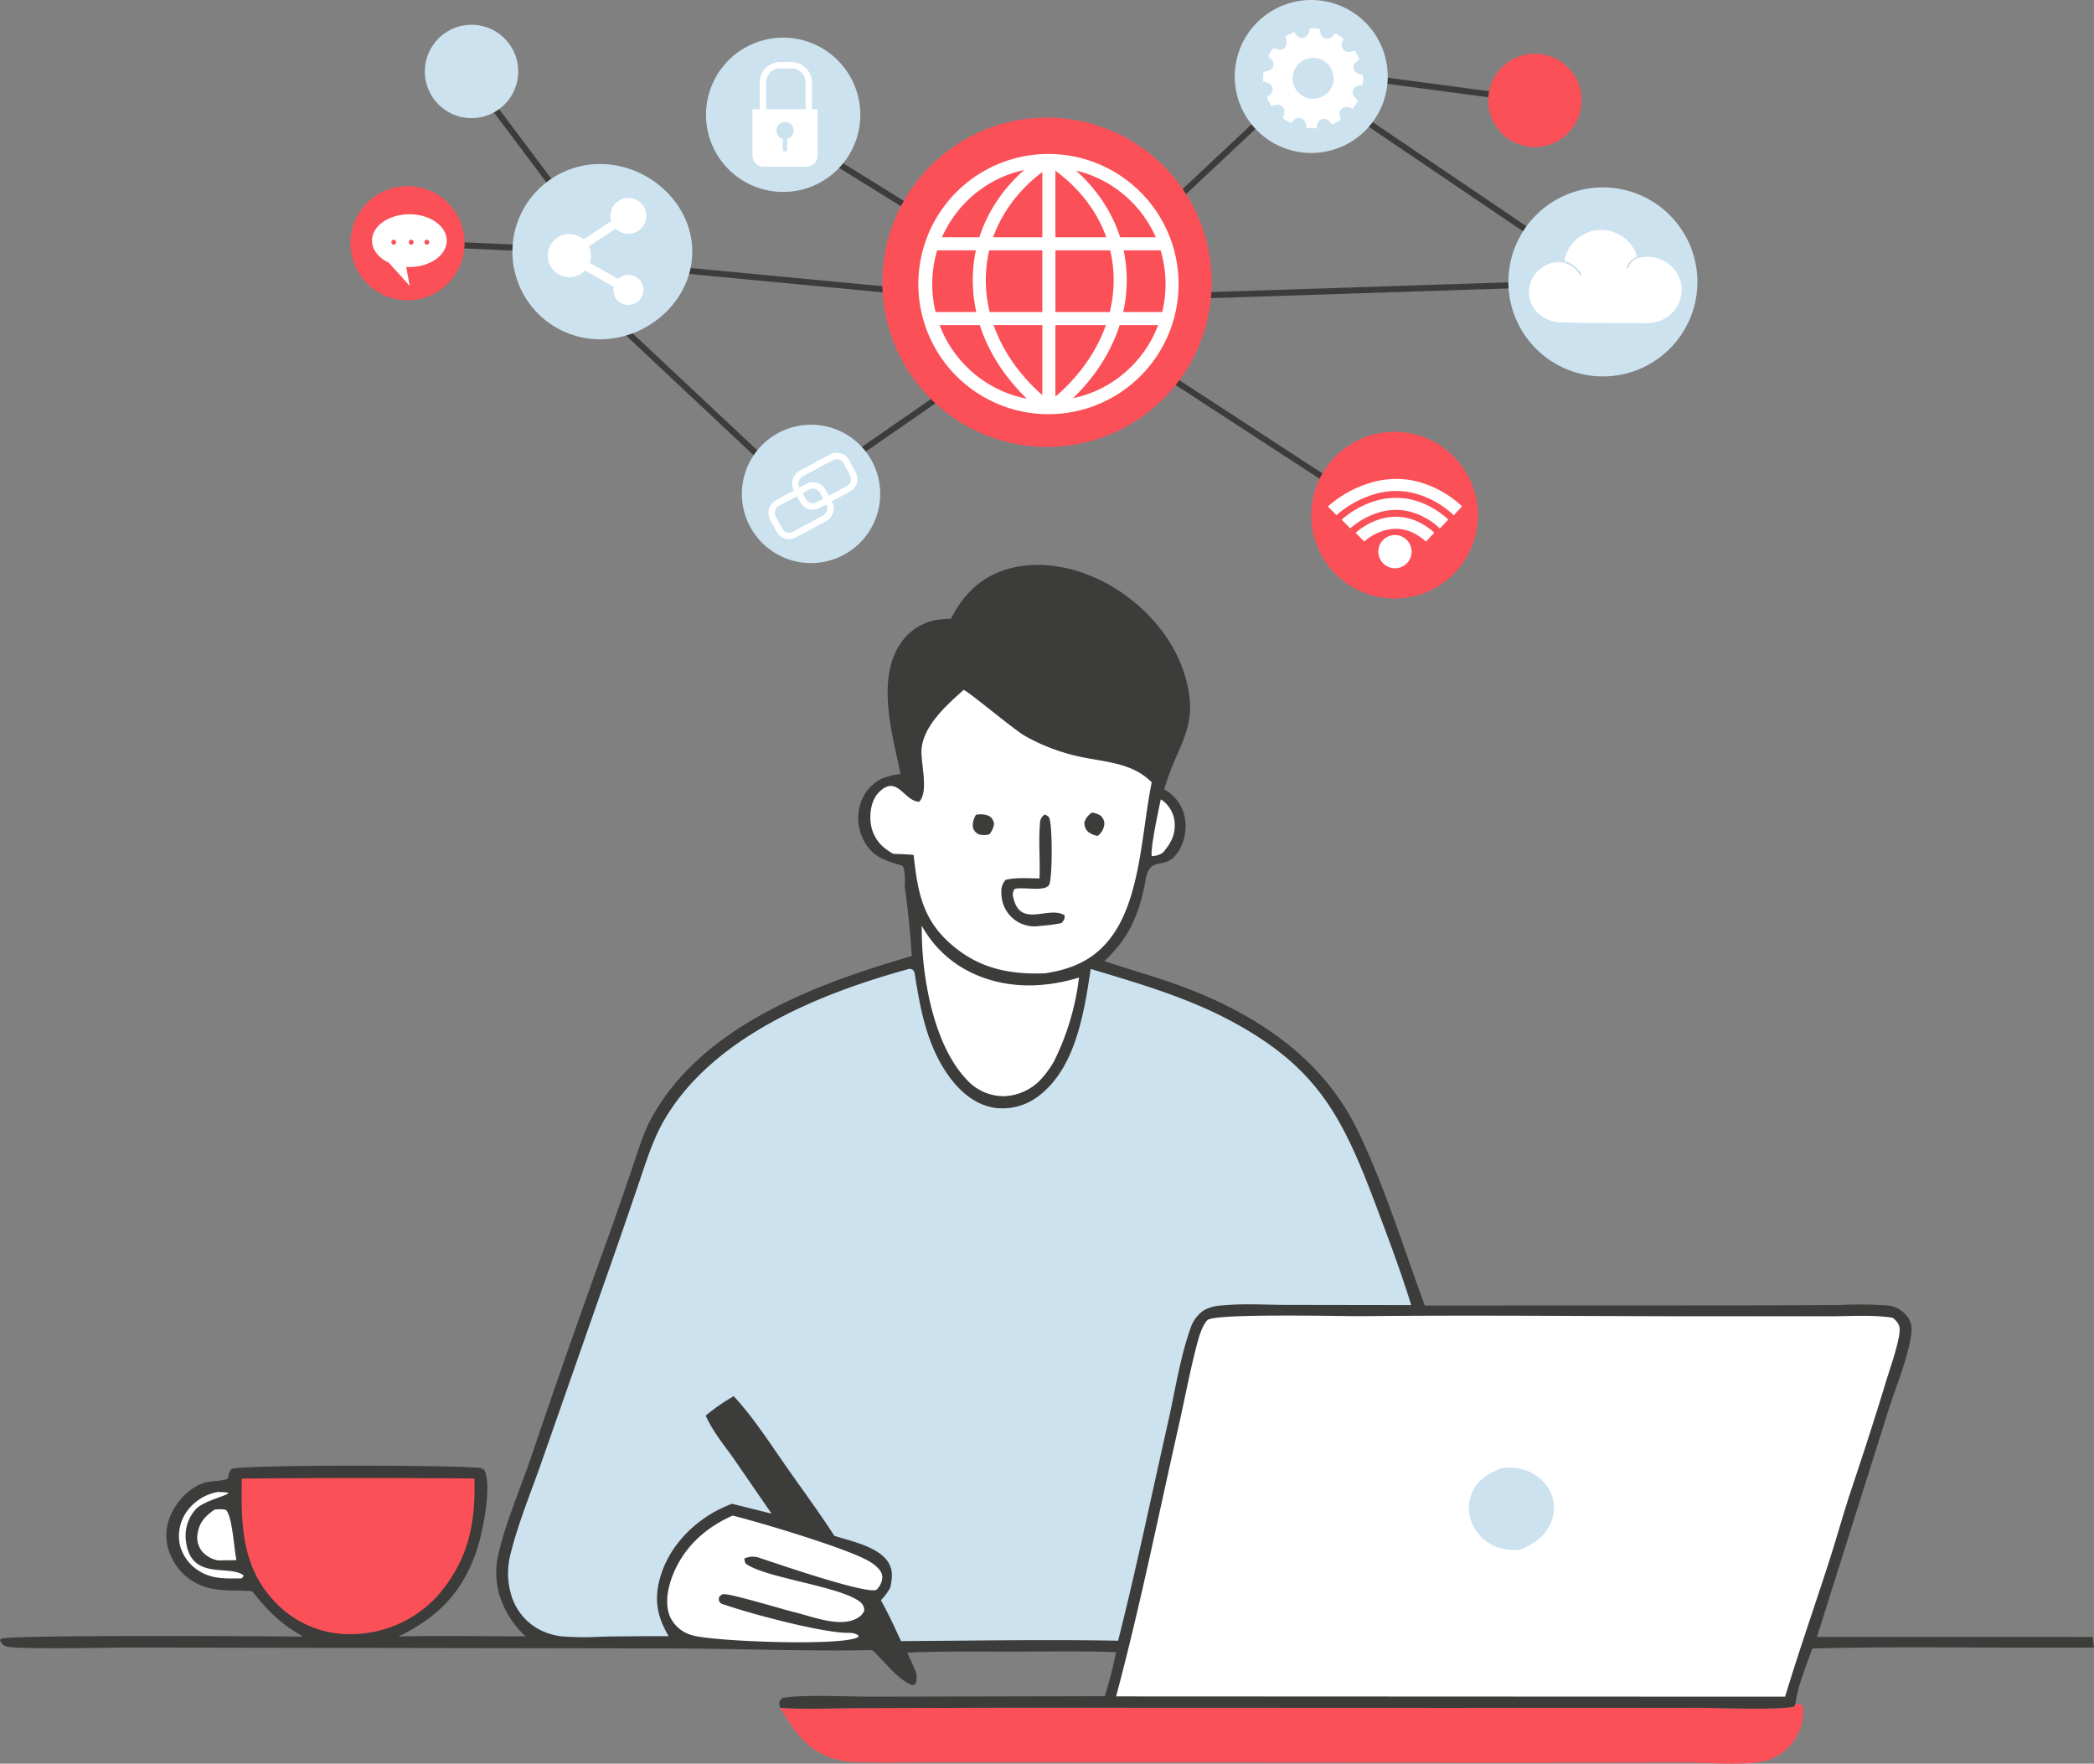 <svg xmlns="http://www.w3.org/2000/svg" xmlns:xlink="http://www.w3.org/1999/xlink" width="473.938" height="399.169" viewBox="0 0 473.938 399.169"><rect x="0" y="0" width="473.938" height="399.169" fill="#808080" stroke="none"/><defs><clipPath id="a"><rect width="304.858" height="135.459" fill="none"/></clipPath><clipPath id="c"><rect width="4.726" height="5.492" fill="none"/></clipPath><clipPath id="d"><rect width="473.938" height="271.322" fill="none"/></clipPath></defs><g transform="translate(-347 -4507.155)"><g transform="translate(-350.684 18.155)"><g transform="translate(777 4489)"><g clip-path="url(#a)"><rect width="1.378" height="42.22" transform="translate(14.803 55.73) rotate(-87.398)" fill="#3c3c3b"/><rect width="1.378" height="51.001" transform="matrix(0.8, -0.6, 0.6, 0.8, 25.838, 16.586)" fill="#3c3c3b"/><rect width="1.378" height="51.072" transform="translate(217.366 16.66) rotate(-82.409)" fill="#3c3c3b"/><rect width="1.378" height="72.836" transform="matrix(0.684, -0.729, 0.729, 0.684, 48.012, 62.461)" fill="#3c3c3b"/><rect width="1.378" height="79.212" transform="matrix(0.561, -0.828, 0.828, 0.561, 217.521, 19.921)" fill="#3c3c3b"/><rect width="74.281" height="1.378" transform="translate(101.215 111.225) rotate(-34.728)" fill="#3c3c3b"/><rect width="1.378" height="74.588" transform="matrix(0.527, -0.85, 0.85, 0.527, 98.909, 30.748)" fill="#3c3c3b"/><rect width="1.378" height="118.391" transform="translate(44.732 58.978) rotate(-84.579)" fill="#3c3c3b"/><rect width="78.18" height="1.378" transform="translate(160.43 68.976) rotate(-43.185)" fill="#3c3c3b"/><rect width="1.378" height="90.006" transform="translate(160.523 70.053) rotate(-56.925)" fill="#3c3c3b"/><rect width="123.596" height="1.378" transform="translate(162.636 67.147) rotate(-1.872)" fill="#3c3c3b"/><g clip-path="url(#a)"><path d="M331.553,110.572a37.267,37.267,0,1,1,37.267,37.267,37.267,37.267,0,0,1-37.267-37.267" transform="translate(-211.166 -46.688)" fill="#fb5058"/><path d="M221.643,40.931a17.46,17.46,0,1,1,17.46,17.46,17.46,17.46,0,0,1-17.46-17.46" transform="translate(-141.165 -14.949)" fill="#cce2ef"/><path d="M100.959,122.067a19.84,19.84,0,0,1,19.84-19.84c10.957,0,20.865,8.883,20.865,19.84s-9.908,19.84-20.865,19.84a19.84,19.84,0,0,1-19.84-19.84" transform="translate(-64.301 -65.108)" fill="#cce2ef"/><path d="M243.988,280.411a15.656,15.656,0,1,1,15.656,15.656,15.656,15.656,0,0,1-15.656-15.656" transform="translate(-155.396 -168.623)" fill="#cce2ef"/><path d="M551.216,17.31a17.311,17.311,0,1,1,17.311,17.311A17.311,17.311,0,0,1,551.216,17.31" transform="translate(-351.07 0.001)" fill="#cce2ef"/><path d="M598.892,288.024a18.863,18.863,0,1,1,18.863,18.863,18.863,18.863,0,0,1-18.863-18.863" transform="translate(-381.435 -171.429)" fill="#fb5058"/><path d="M721.78,138.21a21.39,21.39,0,1,1,21.39,21.39,21.39,21.39,0,0,1-21.39-21.39" transform="translate(-459.702 -74.403)" fill="#cce2ef"/><path d="M709.221,44.052a10.564,10.564,0,1,1,10.564,10.564,10.564,10.564,0,0,1-10.564-10.564" transform="translate(-451.703 -21.329)" fill="#fb5058"/><path d="M46.4,26.009A10.564,10.564,0,1,1,56.968,36.574,10.564,10.564,0,0,1,46.4,26.009" transform="translate(-29.555 -9.837)" fill="#cce2ef"/><path d="M410.9,114.147a29.449,29.449,0,1,0,2.308,11.428,29.257,29.257,0,0,0-2.308-11.428m-41.32,10.523a29.123,29.123,0,0,1,.78-6.732h12.012V131.9H370.456a30.4,30.4,0,0,1-.875-7.233m21.642-19.3a31.037,31.037,0,0,1,5.017,8.026c.223.525.427,1.056.618,1.591h-11.53V99.924a34.011,34.011,0,0,1,5.895,5.444m-8.849-5.155v14.772h-11.14c.183-.515.379-1.025.592-1.53a30.993,30.993,0,0,1,4.974-8.006,34.288,34.288,0,0,1,5.574-5.236m0,34.645v15.853a41.187,41.187,0,0,1-5.46-5.778,36.523,36.523,0,0,1-5.051-8.679q-.281-.694-.527-1.4Zm2.955,16.184V134.858h11.429q-.237.674-.5,1.341a36.465,36.465,0,0,1-5.014,8.657,41.051,41.051,0,0,1-5.91,6.187m0-19.139V117.939h12.4a29.117,29.117,0,0,1,.78,6.732,30.388,30.388,0,0,1-.875,7.233Zm15.431-13.964h8.38a26.7,26.7,0,0,1,.356,13.964h-8.824a33.32,33.32,0,0,0,.795-7.233,32.136,32.136,0,0,0-.707-6.732m1.762-11.034a26.39,26.39,0,0,1,5.531,8.079h-8.076q-.443-1.393-1.016-2.746a34,34,0,0,0-5.492-8.792,37.531,37.531,0,0,0-3.484-3.561,26.231,26.231,0,0,1,12.536,7.019m-37.341,0a26.226,26.226,0,0,1,13.06-7.138,37.6,37.6,0,0,0-3.616,3.68,33.987,33.987,0,0,0-5.491,8.792q-.574,1.352-1.016,2.746h-8.467a26.385,26.385,0,0,1,5.531-8.079m-6.618,11.034h8.77a32.165,32.165,0,0,0-.706,6.732,33.32,33.32,0,0,0,.795,7.233h-9.215a26.706,26.706,0,0,1,.356-13.964m6.618,26.307a26.326,26.326,0,0,1-6.061-9.388h9.1q.4,1.261.9,2.5a39.474,39.474,0,0,0,5.457,9.384,44.6,44.6,0,0,0,4.289,4.766,26.214,26.214,0,0,1-13.688-7.265m37.341,0a26.223,26.223,0,0,1-13.195,7.166,44.533,44.533,0,0,0,4.186-4.668,39.477,39.477,0,0,0,5.457-9.384q.5-1.241.9-2.5h8.711a26.331,26.331,0,0,1-6.061,9.388" transform="translate(-225.776 -61.281)" fill="#fff"/><path d="M768.139,153.155a7.9,7.9,0,0,0-8.77-3.488l-.018,0a3.516,3.516,0,0,0-2.25,2.237c-.081.251-.477.143-.4-.109a3.894,3.894,0,0,1,2.356-2.448,8.454,8.454,0,0,0-16.431.962,5.166,5.166,0,0,1,.953.325,6.472,6.472,0,0,1,2.863,2.681.205.205,0,0,1-.354.207,6.624,6.624,0,0,0-.778-1.068,5.489,5.489,0,0,0-4.306-1.871,7.015,7.015,0,0,0-4.582,2.181,6.8,6.8,0,0,0-1.807,5.181,6.676,6.676,0,0,0,2.643,4.725A8.288,8.288,0,0,0,742,164.249c1.131.043,2.263.059,3.394.075,3.234.044,6.469.056,9.7.065q2.132.006,4.263.007a18.882,18.882,0,0,0,3.546-.127,7.621,7.621,0,0,0,6.232-8.058,7.344,7.344,0,0,0-1-3.055" transform="translate(-467.863 -91.27)" fill="#fff"/><path d="M142.509,141.07a3.4,3.4,0,0,0-3.573.663L132.5,138.08a4.874,4.874,0,0,0-.2-3.715l6.079-4.019a4.058,4.058,0,1,0-1.02-1.7L131.1,132.78a4.886,4.886,0,1,0,.329,7.048l6.494,3.685a3.4,3.4,0,1,0,4.584-2.444" transform="translate(-78.34 -78.61)" fill="#fff"/><path d="M648.245,337.255a3.762,3.762,0,1,1-3.762-3.762,3.762,3.762,0,0,1,3.762,3.762" transform="translate(-408.076 -212.402)" fill="#fff"/><g transform="translate(235.251 122.818)" opacity="0.06"><g clip-path="url(#c)"><path d="M651.833,338.248a4.063,4.063,0,0,1,.163,1.51,3.673,3.673,0,0,1-.888,2.154,3.924,3.924,0,0,1-2.017,1.2,4.076,4.076,0,0,1-1.15.106l-.042,0a2.621,2.621,0,0,0,.61.342,3.063,3.063,0,0,0,3.869-1.921,3.236,3.236,0,0,0-.543-3.387" transform="translate(-647.898 -338.248)" fill="#fff"/></g></g><path d="M642.495,327.736c-3-2.681-6.25-3.5-9.659-2.449a12.162,12.162,0,0,0-4.332,2.422l-1.936-1.961A15.023,15.023,0,0,1,632,322.686c3.042-.942,7.658-1.18,12.374,3.034Z" transform="translate(-399.062 -205.156)" fill="#fff"/><path d="M640.11,317.24a15.708,15.708,0,0,0-7.607-3.995,13.313,13.313,0,0,0-6.419.44,17.6,17.6,0,0,0-6.267,3.527l-1.941-1.956a20.348,20.348,0,0,1,7.365-4.171,16.12,16.12,0,0,1,7.775-.522,18.454,18.454,0,0,1,8.975,4.665Z" transform="translate(-393.526 -197.636)" fill="#fff"/><path d="M637.747,306.754a20.561,20.561,0,0,0-9.888-5.206,17.441,17.441,0,0,0-8.386.536,23.215,23.215,0,0,0-8.286,4.644l-1.939-1.957a25.654,25.654,0,0,1,9.289-5.257,20.28,20.28,0,0,1,9.778-.658,23.277,23.277,0,0,1,11.315,5.887Z" transform="translate(-388.03 -190.137)" fill="#fff"/><path d="M277.668,282.7a3.274,3.274,0,0,0-3.232-.1c-.227.119-.451.243-.676.365l-3.517,1.9c-.877.473-1.756.943-2.631,1.419a3.278,3.278,0,0,0-1.627,2.029,3.389,3.389,0,0,0,.323,2.45l-1.424.768c-.877.473-1.756.943-2.631,1.419a3.279,3.279,0,0,0-1.627,2.029,3.413,3.413,0,0,0,.362,2.525l.92,1.706a7.492,7.492,0,0,0,.923,1.508,3.259,3.259,0,0,0,3.118.967,4.855,4.855,0,0,0,1.189-.513l6.3-3.4.174-.094a3.265,3.265,0,0,0,1.7-2.847,3.674,3.674,0,0,0-.439-1.606l.286-.154,3.642-1.964.174-.094a3.264,3.264,0,0,0,1.7-2.847,4.246,4.246,0,0,0-.643-2l-.984-1.825a4.022,4.022,0,0,0-1.374-1.64m-2.351,1.089h0M270,290.444l.019-.005c.083-.024.166-.048.252-.066.042-.009.085-.014.127-.023l.035-.008h.032c.106,0,.211,0,.317,0,.013,0,.106.013.123.013l.067.014a2.526,2.526,0,0,1,.389.125l.005,0,.025.015c.054.033.111.06.165.094s.24.18.179.124a2.682,2.682,0,0,1,.213.209c.03.033.059.068.087.1,0,0,.06.087.074.109.241.4.445.818.665,1.226l.137.253-.131.071-.072.039-1.113.6-.174.094q-.1.054-.208.1c.033-.018-.184.056-.227.066-.063.015-.127.024-.19.037l-.026.005h-.009a4,4,0,0,1-.412-.008l-.053-.006c-.046-.009-.091-.019-.136-.031a3.1,3.1,0,0,1-.3-.1l-.028-.01-.031-.019c-.036-.022-.074-.04-.111-.061-.054-.032-.108-.066-.16-.1l-.071-.052-.008-.007A2.785,2.785,0,0,1,269.2,293c-.015-.017-.029-.035-.043-.053s-.067-.1-.075-.11c-.037-.06-.07-.123-.1-.185q-.351-.646-.7-1.294l1.123-.606.32-.172.048-.026c.075-.04.151-.076.229-.109m-.038.011h0m3.64,3.459.045.082c.031.06.059.121.089.182l.011.021,0,.013a3.989,3.989,0,0,1,.1.41c0,.01,0,.031.006.048,0,.049,0,.1,0,.146,0,.086-.007.171-.015.256,0,0-.016.108-.02.124q-.014.062-.032.122-.026.091-.059.18c-.009.024-.019.048-.028.071l-.009.019a2.925,2.925,0,0,1-.178.3c-.013.018-.027.036-.04.054s-.075.086-.084.1a3.245,3.245,0,0,1-.239.22l-.027.024-.029.017c-.058.034-.115.07-.174.1l-5.579,3.009-1.113.6-.174.094q-.1.054-.208.1c.033-.018-.184.056-.227.066-.063.015-.127.024-.19.037l-.025.005H265.4a4.09,4.09,0,0,1-.412-.008l-.053-.006c-.046-.009-.091-.019-.136-.031-.1-.026-.2-.061-.3-.1l-.028-.01-.031-.019c-.036-.022-.074-.04-.111-.061-.054-.032-.108-.066-.16-.1l-.071-.052-.008-.007a2.785,2.785,0,0,1-.25-.253c-.015-.017-.029-.036-.043-.053s-.067-.1-.075-.11c-.037-.06-.07-.123-.1-.184-.272-.5-.542-1.005-.813-1.508-.217-.4-.446-.8-.652-1.211-.02-.04-.038-.081-.057-.121l-.016-.032-.009-.033c-.028-.1-.059-.208-.078-.315,0-.015-.016-.133-.018-.128,0-.032,0-.065,0-.1,0-.053,0-.106,0-.159,0-.021.019-.171.017-.18a2.466,2.466,0,0,1,.065-.255c.016-.05.034-.1.052-.149,0-.013.017-.039.026-.059a2.836,2.836,0,0,1,.142-.248c.025-.038.052-.076.078-.112-.006.012.086-.1.1-.114a2.439,2.439,0,0,1,.239-.215l.033-.023c.058-.034.115-.07.174-.1l.041-.022.307-.166,1.295-.7L267,292.047l.015.027-.005,0,.045.083h.006l.21.388a7.479,7.479,0,0,0,.923,1.508,3.259,3.259,0,0,0,3.118.968,4.854,4.854,0,0,0,1.189-.513l.971-.524.131-.071Zm4.532-8.2q.414.767.828,1.534l.045.082c.031.06.059.121.089.182l.011.021,0,.013a3.935,3.935,0,0,1,.1.41c0,.01,0,.031.006.048,0,.049,0,.1,0,.146,0,.086-.007.171-.015.256,0,0-.016.108-.02.124q-.014.062-.032.122-.026.091-.059.18c-.009.024-.019.048-.028.071l-.009.019a2.925,2.925,0,0,1-.178.3c-.013.018-.026.036-.04.054s-.075.086-.084.1a3.239,3.239,0,0,1-.239.22l-.027.024-.029.017c-.058.034-.115.07-.174.1l-3.817,2.058-.278.15-.505-.936a4.022,4.022,0,0,0-1.374-1.64,3.273,3.273,0,0,0-3.232-.095c-.227.119-.451.243-.676.365l-.816.44c-.025-.048-.05-.1-.075-.144s-.037-.081-.057-.121l-.016-.032-.009-.033c-.028-.1-.059-.208-.078-.315,0-.015-.016-.133-.018-.128,0-.033,0-.065,0-.1,0-.053,0-.106,0-.159,0-.021.019-.171.017-.18a2.448,2.448,0,0,1,.065-.255c.016-.05.034-.1.052-.149,0-.013.017-.039.026-.059a2.848,2.848,0,0,1,.142-.248c.025-.038.052-.076.078-.112-.006.012.086-.1.1-.114a2.527,2.527,0,0,1,.239-.215l.034-.023c.058-.034.115-.07.174-.1l.041-.022.307-.166,1.295-.7,3.543-1.911,1.312-.708.32-.172.048-.026c.075-.04.151-.076.229-.109l.018-.005c.084-.024.167-.048.252-.066.042-.009.085-.014.127-.023l.035-.008h.032c.106,0,.211,0,.317,0,.013,0,.106.013.123.013l.066.014a2.526,2.526,0,0,1,.39.125l.005,0,.025.015c.054.032.111.06.165.094s.24.18.179.124a2.7,2.7,0,0,1,.213.209c.03.033.059.068.087.1,0,0,.06.087.074.109.241.4.445.818.665,1.226" transform="translate(-165.927 -179.749)" fill="#fff"/><path d="M266.022,40.568a4.692,4.692,0,0,0-2.355-1.685,6.135,6.135,0,0,0-1.909-.2h-1.815a5.113,5.113,0,0,0-2.268.489A4.623,4.623,0,0,0,255.6,41.24a4.712,4.712,0,0,0-.49,2.124v9.595h1.443V43.317a2.982,2.982,0,0,1,.164-1.02,3.521,3.521,0,0,1,.532-.979,3.085,3.085,0,0,1,.9-.771,3.153,3.153,0,0,1,1.143-.4c.019,0,.081-.012.236-.022.065,0,.135-.006.22-.006h2.541a3.019,3.019,0,0,1,1.03.164,3.512,3.512,0,0,1,.979.532,3.079,3.079,0,0,1,.771.9,3.138,3.138,0,0,1,.4,1.143c0,.019.012.081.022.236,0,.065.006.134.006.217v9.645h1.443V43.317a4.582,4.582,0,0,0-.916-2.749" transform="translate(-162.48 -24.634)" fill="#fff"/><path d="M250.57,68.077V78.539a2.562,2.562,0,0,0,2.562,2.562h9.631a2.562,2.562,0,0,0,2.562-2.562V68.077Zm7.869,6.7V77.3c0,.187-.218.339-.487.339h-.01c-.269,0-.487-.152-.487-.339V74.781a1.939,1.939,0,1,1,.984,0" transform="translate(-159.588 -43.358)" fill="#fff"/><path d="M581.886,18.776l-.224-1.038q-.538-.069-1.088-.088t-1.092.016l-.291,1.021a1.54,1.54,0,0,1-2.622.611l-.716-.79a11.221,11.221,0,0,0-1.921,1.03l.258,1.032a1.539,1.539,0,0,1-1.965,1.84l-1.012-.325a11.235,11.235,0,0,0-1.154,1.849l.742.767a1.54,1.54,0,0,1-.782,2.576l-1.038.224q-.07.539-.087,1.089c-.013.366-.007.731.016,1.092l1.021.292a1.539,1.539,0,0,1,.611,2.622l-.79.716a11.23,11.23,0,0,0,1.03,1.921l1.032-.259a1.539,1.539,0,0,1,1.84,1.965l-.325,1.012a11.212,11.212,0,0,0,1.849,1.154l.767-.742a1.54,1.54,0,0,1,2.576.782l.224,1.038q.538.069,1.089.088t1.091-.016l.292-1.021a1.539,1.539,0,0,1,2.621-.611l.716.79a11.239,11.239,0,0,0,1.921-1.03l-.258-1.031a1.539,1.539,0,0,1,1.965-1.84l1.012.325a11.212,11.212,0,0,0,1.155-1.849l-.742-.767a1.54,1.54,0,0,1,.782-2.576l1.038-.224q.069-.538.087-1.088t-.016-1.092l-1.021-.292a1.54,1.54,0,0,1-.612-2.622l.79-.716a11.188,11.188,0,0,0-1.03-1.921l-1.031.259a1.539,1.539,0,0,1-1.84-1.965l.325-1.012a11.214,11.214,0,0,0-1.849-1.154l-.767.742a1.54,1.54,0,0,1-2.576-.782m2.947,10.335a4.633,4.633,0,1,1-4.478-4.782,4.633,4.633,0,0,1,4.478,4.782" transform="translate(-362.324 -11.238)" fill="#fff"/><path d="M0,128.927a12.919,12.919,0,1,1,12.919,12.919A12.919,12.919,0,0,1,0,128.927" transform="translate(0 -73.886)" fill="#fb5058"/><path d="M30.362,139.53c0-3.3-3.786-5.969-8.456-5.969s-8.455,2.672-8.455,5.969c0,2.083,1.512,3.917,3.8,4.985l4.723,5.248-.785-4.285q.353.021.714.021c4.67,0,8.456-2.672,8.456-5.969m-12,.926a.575.575,0,0,1,0-1.148.575.575,0,0,1,0,1.148m7.5-1.148a.575.575,0,0,1,0,1.148.575.575,0,0,1,0-1.148m-3.545,0a.575.575,0,0,1,0,1.148.575.575,0,0,1,0-1.148" transform="translate(-8.567 -85.065)" fill="#fff"/></g></g></g></g><g transform="translate(347 4635.002)"><g clip-path="url(#d)"><path d="M493.13,384.491c.909-.05.953-.164,1.628.421.551,1.928-.384,5.183-1.328,6.9a11.64,11.64,0,0,1-7.2,5.518c-4.586,1.183-13.124.388-18.184.385l-37.124.042-95.2-.055-36.734-.03c-6.226-.015-12.53.2-18.748-.076a16.911,16.911,0,0,1-8.214-2.217c-3.973-2.374-6.387-6.171-8.667-10.066,5.677.452,11.585.1,17.295.089l33.819-.1,98.5.038,57.823-.015c4.677,0,18.576.589,22.067-.3Z" transform="translate(-86.766 -126.659)" fill="#fb5058"/><path d="M473.938,245.052l-16.081.015c-15.877-.031-31.827-.255-47.7.2-1.346,3.979-3.282,8.395-3.8,12.569l-.265.542c-3.491.884-17.39.294-22.067.3l-57.823.014-98.5-.037-33.819.1c-5.71.011-11.618.363-17.295-.089a3.485,3.485,0,0,1-.137-.438c-.158-.909-.031-1.034.52-1.689,2.83-.941,16.062-.363,20.015-.377l53.055-.108A98.154,98.154,0,0,0,252.6,246.1c-7.39-.319-14.865-.147-22.263-.139-8.322.008-16.686-.122-25,.233.541,1.185,1.1,2.372,1.591,3.578a4.2,4.2,0,0,1,.235,3.591l-.685.192c-3.431-1.3-6.292-5.492-9.074-7.928-15.573.288-31.192-.359-46.77-.391l-121.385-.2c-3.681,0-26.4.5-27.956-.294A2.086,2.086,0,0,1,0,243.317a1.406,1.406,0,0,1,.266-.263c1.641-.919,61.275-.583,68.387-.485-4.939-2.685-8.092-5.875-11.567-10.271-3.481-.313-7.135.117-10.511-.939a12.567,12.567,0,0,1-7.747-6.733,11.125,11.125,0,0,1-.38-9.1c1.312-3.426,4.719-7.177,8.456-7.928,1.584-.319,3.238-.164,4.737-.822a3.21,3.21,0,0,1,.768-2.16c2.5-1.017,52.156-.909,56.767-.161l-.27.372.559-.239c.076.145.162.286.229.437,1.682,3.75-.524,14.314-1.859,18.21-3.242,9.462-8.738,14.921-17.619,19.307,9.564-.24,19.186-.028,28.756-.029a21.471,21.471,0,0,1-5.782-8.867,18.535,18.535,0,0,1-.612-8.712c1.6-7.627,5-15.305,7.529-22.682q8.556-25.328,17.681-50.458,2.761-7.762,5.4-15.566c1.266-3.688,2.371-7.578,4.252-11.008,11.452-20.893,37.337-30.441,58.925-36.679-.335-5.27-.868-10.656-1.617-15.88l.088-.627c-.081-1.173.024-2.911-.552-3.934-3.763-1.138-6.613-1.829-8.659-5.49a10.807,10.807,0,0,1-1.383-5.243,10.824,10.824,0,0,1,.05-1.094,10.9,10.9,0,0,1,.43-2.146,9.49,9.49,0,0,1,4.82-5.728,14.639,14.639,0,0,1,4.285-1.055c-1.822-8.822-5.558-21.435,0-29.56a12.4,12.4,0,0,1,7.935-5.285c1.144-.194,2.327-.262,3.484-.345,2.781-5.345,6.465-9.187,12.313-11.051,7.422-2.366,15.663-.683,22.429,2.848,8.136,4.245,15.3,11.832,18.066,20.686,3.773,12.063-1.57,15.593-4.556,26.185a9.18,9.18,0,0,1,4.508,5.694,10.73,10.73,0,0,1-1.215,8.2c-3.094,5.089-6.707.321-7.626,7.273l-.179.933c-1.564,7.1-3.745,11.717-9.023,16.762,5.639,1.912,11.4,3.47,16.988,5.52,16.713,6.134,31.934,15.91,40.06,32.265,6.03,12.136,10.723,27.319,15.473,40.156l72.942-.023,20.531-.078a94.455,94.455,0,0,1,11.128.082,6.31,6.31,0,0,1,4.018,1.867,4.811,4.811,0,0,1,1.554,3.751c-.4,5.388-3.69,13.047-5.337,18.394l-16.09,51.016,62.409.02" transform="translate(0 0)" fill="#3c3c3b"/><path d="M390.786,79.158c.143.093.292.178.43.279a6.9,6.9,0,0,1,2.7,5c.2,2.761-.921,4.759-2.671,6.78a4.434,4.434,0,0,1-2.5.776c-.408-1.4,1.591-10.842,2.042-12.838" transform="translate(-128.056 -26.079)" fill="#fff"/><path d="M69.022,312.958a11.432,11.432,0,0,1,2.582.16c-.11.671-5.741,1.781-7.473,3.8a8.958,8.958,0,0,0-2.159,7.058c1.112,9.188,9.691,5.264,13.065,7.838-.125.393-.021.145-.435.677-3.242.025-6.4.218-9.317-1.477a9.787,9.787,0,0,1-4.674-6.068,9.665,9.665,0,0,1,1.33-7.263,10.977,10.977,0,0,1,7.082-4.721" transform="translate(-19.894 -103.1)" fill="#fff"/><path d="M70.473,318.848a8.424,8.424,0,0,1,2.517.012c1.518,1.076,1.924,8.98,2.468,11.421l-4.165.056a6.323,6.323,0,0,1-3.635-2.059,5.071,5.071,0,0,1-.962-4.2c.422-2.468,1.808-3.838,3.778-5.228" transform="translate(-21.941 -105.017)" fill="#fff"/><path d="M311.13,121.792a25.143,25.143,0,0,0,10.385,10.2c7.863,4.128,16.879,4.1,25.2,1.529a58.029,58.029,0,0,1-5.683,19.011,22.518,22.518,0,0,1-2.895,3.98,11.927,11.927,0,0,1-8.541,3.867,11.315,11.315,0,0,1-8.383-3.845c-7.634-8.061-10.233-24.042-10.086-34.739" transform="translate(-102.502 -40.125)" fill="#fff"/><path d="M240.018,320.9c6.023,1.479,26.608,7.611,31.171,10.505,1.1.7,2.609,1.868,2.7,3.293a4.036,4.036,0,0,1-1.348,3c-2.311,1.058-22.746-6.017-26.362-7.2a4.469,4.469,0,0,0-3.534.136c.109.457.083.955.49,1.242,4.452,3.137,20.612,4.931,25.477,8.373a2.523,2.523,0,0,1,1.2,2.1,3.168,3.168,0,0,1-1.244,1.542c-3.959,2.686-10.7-.268-15.03-1.243-2.614-.69-13.35-3.871-15.24-3.948-.785-.032-.823.109-1.356.63-.082.843-.11.793.412,1.456,6.2,2.218,21.856,6.359,28.056,6.63,1.228.054,2.016-.089,3.063.581l-.046.416c-3.935,2.12-32.849.943-37.443-.4a7.708,7.708,0,0,1-5.051-4.04c-1.326-2.812-.652-6.466.4-9.26,2.454-6.5,7.415-11.05,13.678-13.808" transform="translate(-74.194 -105.722)" fill="#fff"/><path d="M81.6,308.34q26.315-.222,52.629-.015c.365,10.422-1.517,18.859-8.547,26.818q-.286.3-.583.59a26.738,26.738,0,0,1-19.312,7.831A23.149,23.149,0,0,1,89.048,336.2c-7.524-7.924-7.637-17.572-7.444-27.861" transform="translate(-26.87 -101.547)" fill="#fb5058"/><path d="M314.885,42.2c.925.217,11.278,8.9,13.784,10.363a44.011,44.011,0,0,0,11.225,4.458c6.077,1.536,12.937,1.326,17.558,6.117-2.219,10.719-2.452,25.824-9,34.786-3.861,5.281-8.81,7.459-15.152,8.428-7.561.276-14.221-.923-20.288-5.773-7.308-5.843-8.484-12.19-9.441-21.023-1.526-.178-3.077-.192-4.613-.249a16.158,16.158,0,0,1-2.344-1.629,8.689,8.689,0,0,1-2.822-6.028c-.12-2.127.363-4.731,1.929-6.291,4.144-4.125,5.647,2.063,9.1,2.148,2.191-2.183.4-8.6.526-11.552.226-5.519,5.707-10.33,9.547-13.755" transform="translate(-96.785 -13.904)" fill="#fff"/><path d="M367.711,83.628a4.116,4.116,0,0,1,2.011.713,2.41,2.41,0,0,1,.794,2.095,3.938,3.938,0,0,1-1.481,2.458,4.789,4.789,0,0,1-2.154-.913,2.7,2.7,0,0,1-.861-2.162,4.108,4.108,0,0,1,1.691-2.191" transform="translate(-120.588 -27.552)" fill="#3c3c3b"/><path d="M329.063,84.312a4.912,4.912,0,0,1,2.842.224c.874.481.972.852,1.254,1.73a4.462,4.462,0,0,1-1.069,2.453,4.274,4.274,0,0,1-2.334.023,2.269,2.269,0,0,1-1.4-1.7,4.36,4.36,0,0,1,.706-2.73" transform="translate(-108.167 -27.745)" fill="#3c3c3b"/><path d="M347.826,84.264c.418.214.759.272.979.719.8,1.627.76,13.585.028,15.129-.823,1.739-5.993.467-7.837.99a2.192,2.192,0,0,0-.273,2.034c1.6,6.941,7.951,1.69,11.58,3.933.06.953-.09.984-.667,1.767a38.364,38.364,0,0,1-4.957.642,7.465,7.465,0,0,1-8.664-7.337,3.9,3.9,0,0,1,.939-3.09c2.388-.593,5.209-.33,7.676-.324.179-4.112-.251-8.33.112-12.424a2.292,2.292,0,0,1,1.085-2.04" transform="translate(-111.358 -27.761)" fill="#3c3c3b"/><path d="M431.8,253.528c27.116-.284,54.272.038,81.393.024l25.382-.008c4.519,0,9.41-.369,13.872.332a4.343,4.343,0,0,1,1.381,1.555c.556,1.121,0,3.135-.28,4.333-.71,2.993-1.793,5.954-2.685,8.9-2.427,8.03-5.018,15.97-7.678,23.926-1.894,5.667-3.467,11.433-5.309,17.115-3.235,9.981-6.7,19.882-9.732,29.93l-27.95,0-123.476-.055c5.4-20.171,9.532-40.725,14.137-61.089,1.427-6.309,2.608-12.75,4.273-19,.386-1.449,1.172-4.012,2.258-5.073,1.606-1.569,30.122-.875,34.413-.9" transform="translate(-124.112 -83.482)" fill="#fff"/><path d="M503.105,304.889a11.838,11.838,0,0,1,5.177.323,9.753,9.753,0,0,1,5.873,4.8,8.485,8.485,0,0,1,.344.789q.152.4.264.82a8.59,8.59,0,0,1,.179.842,8.3,8.3,0,0,1,.095.856,8.6,8.6,0,0,1,.007.861,8.371,8.371,0,0,1-.078.858q-.061.427-.165.846a8.591,8.591,0,0,1-.248.824c-1.158,3.33-3.745,5.1-6.791,6.51a11.182,11.182,0,0,1-5.84-.595q-.454-.182-.888-.408t-.843-.494q-.409-.267-.79-.575a9.822,9.822,0,0,1-1.39-1.369q-.313-.375-.587-.781t-.506-.836q-.232-.43-.422-.881a8.612,8.612,0,0,1-.3-.827q-.128-.421-.214-.853t-.128-.87a8.894,8.894,0,0,1,.007-1.757q.045-.437.134-.869a8.784,8.784,0,0,1,.221-.851q.132-.42.3-.826c1.307-3.033,3.7-4.346,6.585-5.54" transform="translate(-163.35 -100.404)" fill="#cce2ef"/><path d="M262.162,136.385a1.316,1.316,0,0,1,.259-.034c1.094.08,1.088,1.043,1.235,1.959,1.23,7.65,2.716,15.172,7.162,21.707,2.522,3.707,6.067,7.01,10.644,7.762a13.279,13.279,0,0,0,9.982-2.555c8.532-6.33,10.434-19.091,11.916-28.845,10.575,3.172,21.666,6.406,31.448,11.609,19.547,10.4,25.351,21.375,32.869,41.28,2.89,7.653,5.8,15.365,8.222,23.179l-28.153-.044c-4.794,0-9.876-.35-14.643.131a9.637,9.637,0,0,0-4.059,1.047,7.876,7.876,0,0,0-3.115,4.157c-2.4,6.779-3.555,14.577-5.152,21.616-3.71,16.348-7.1,32.819-11.223,49.065-16.361-.31-32.766,0-49.13.085-1.448-3.124-2.865-6.254-4.562-9.253a12.621,12.621,0,0,0,2.132-2.871c.386-1.872.679-3.549-.237-5.317-2.01-3.881-8.574-5.137-12.429-6.393-3.418-5.3-7.21-10.417-10.826-15.586-3.77-5.39-7.461-11.174-11.937-16.005a43.516,43.516,0,0,0-6.343,4.383c1.546,3.562,4.255,6.779,6.475,9.946l8.424,12.247-8.951-2.234a36.349,36.349,0,0,0-3.831,1.751c-5.92,3.315-10.748,8.649-12.522,15.286-1.316,4.926-.5,8.647,2.014,12.931q-7.443-.018-14.885.1a68.366,68.366,0,0,1-9.4-.068,14.622,14.622,0,0,1-5.1-1.594,12.954,12.954,0,0,1-6.385-8.3,16.872,16.872,0,0,1-.477-6.256,16.9,16.9,0,0,1,.362-2.071c1.749-7.246,4.743-14.417,7.208-21.464l13.1-37.436q4.264-12.041,8.377-24.133c1.772-5.07,3.337-10.554,5.995-15.231,10.841-19.078,35.279-29,55.539-34.547" transform="translate(-56.495 -44.921)" fill="#cce2ef"/></g></g></g></svg>